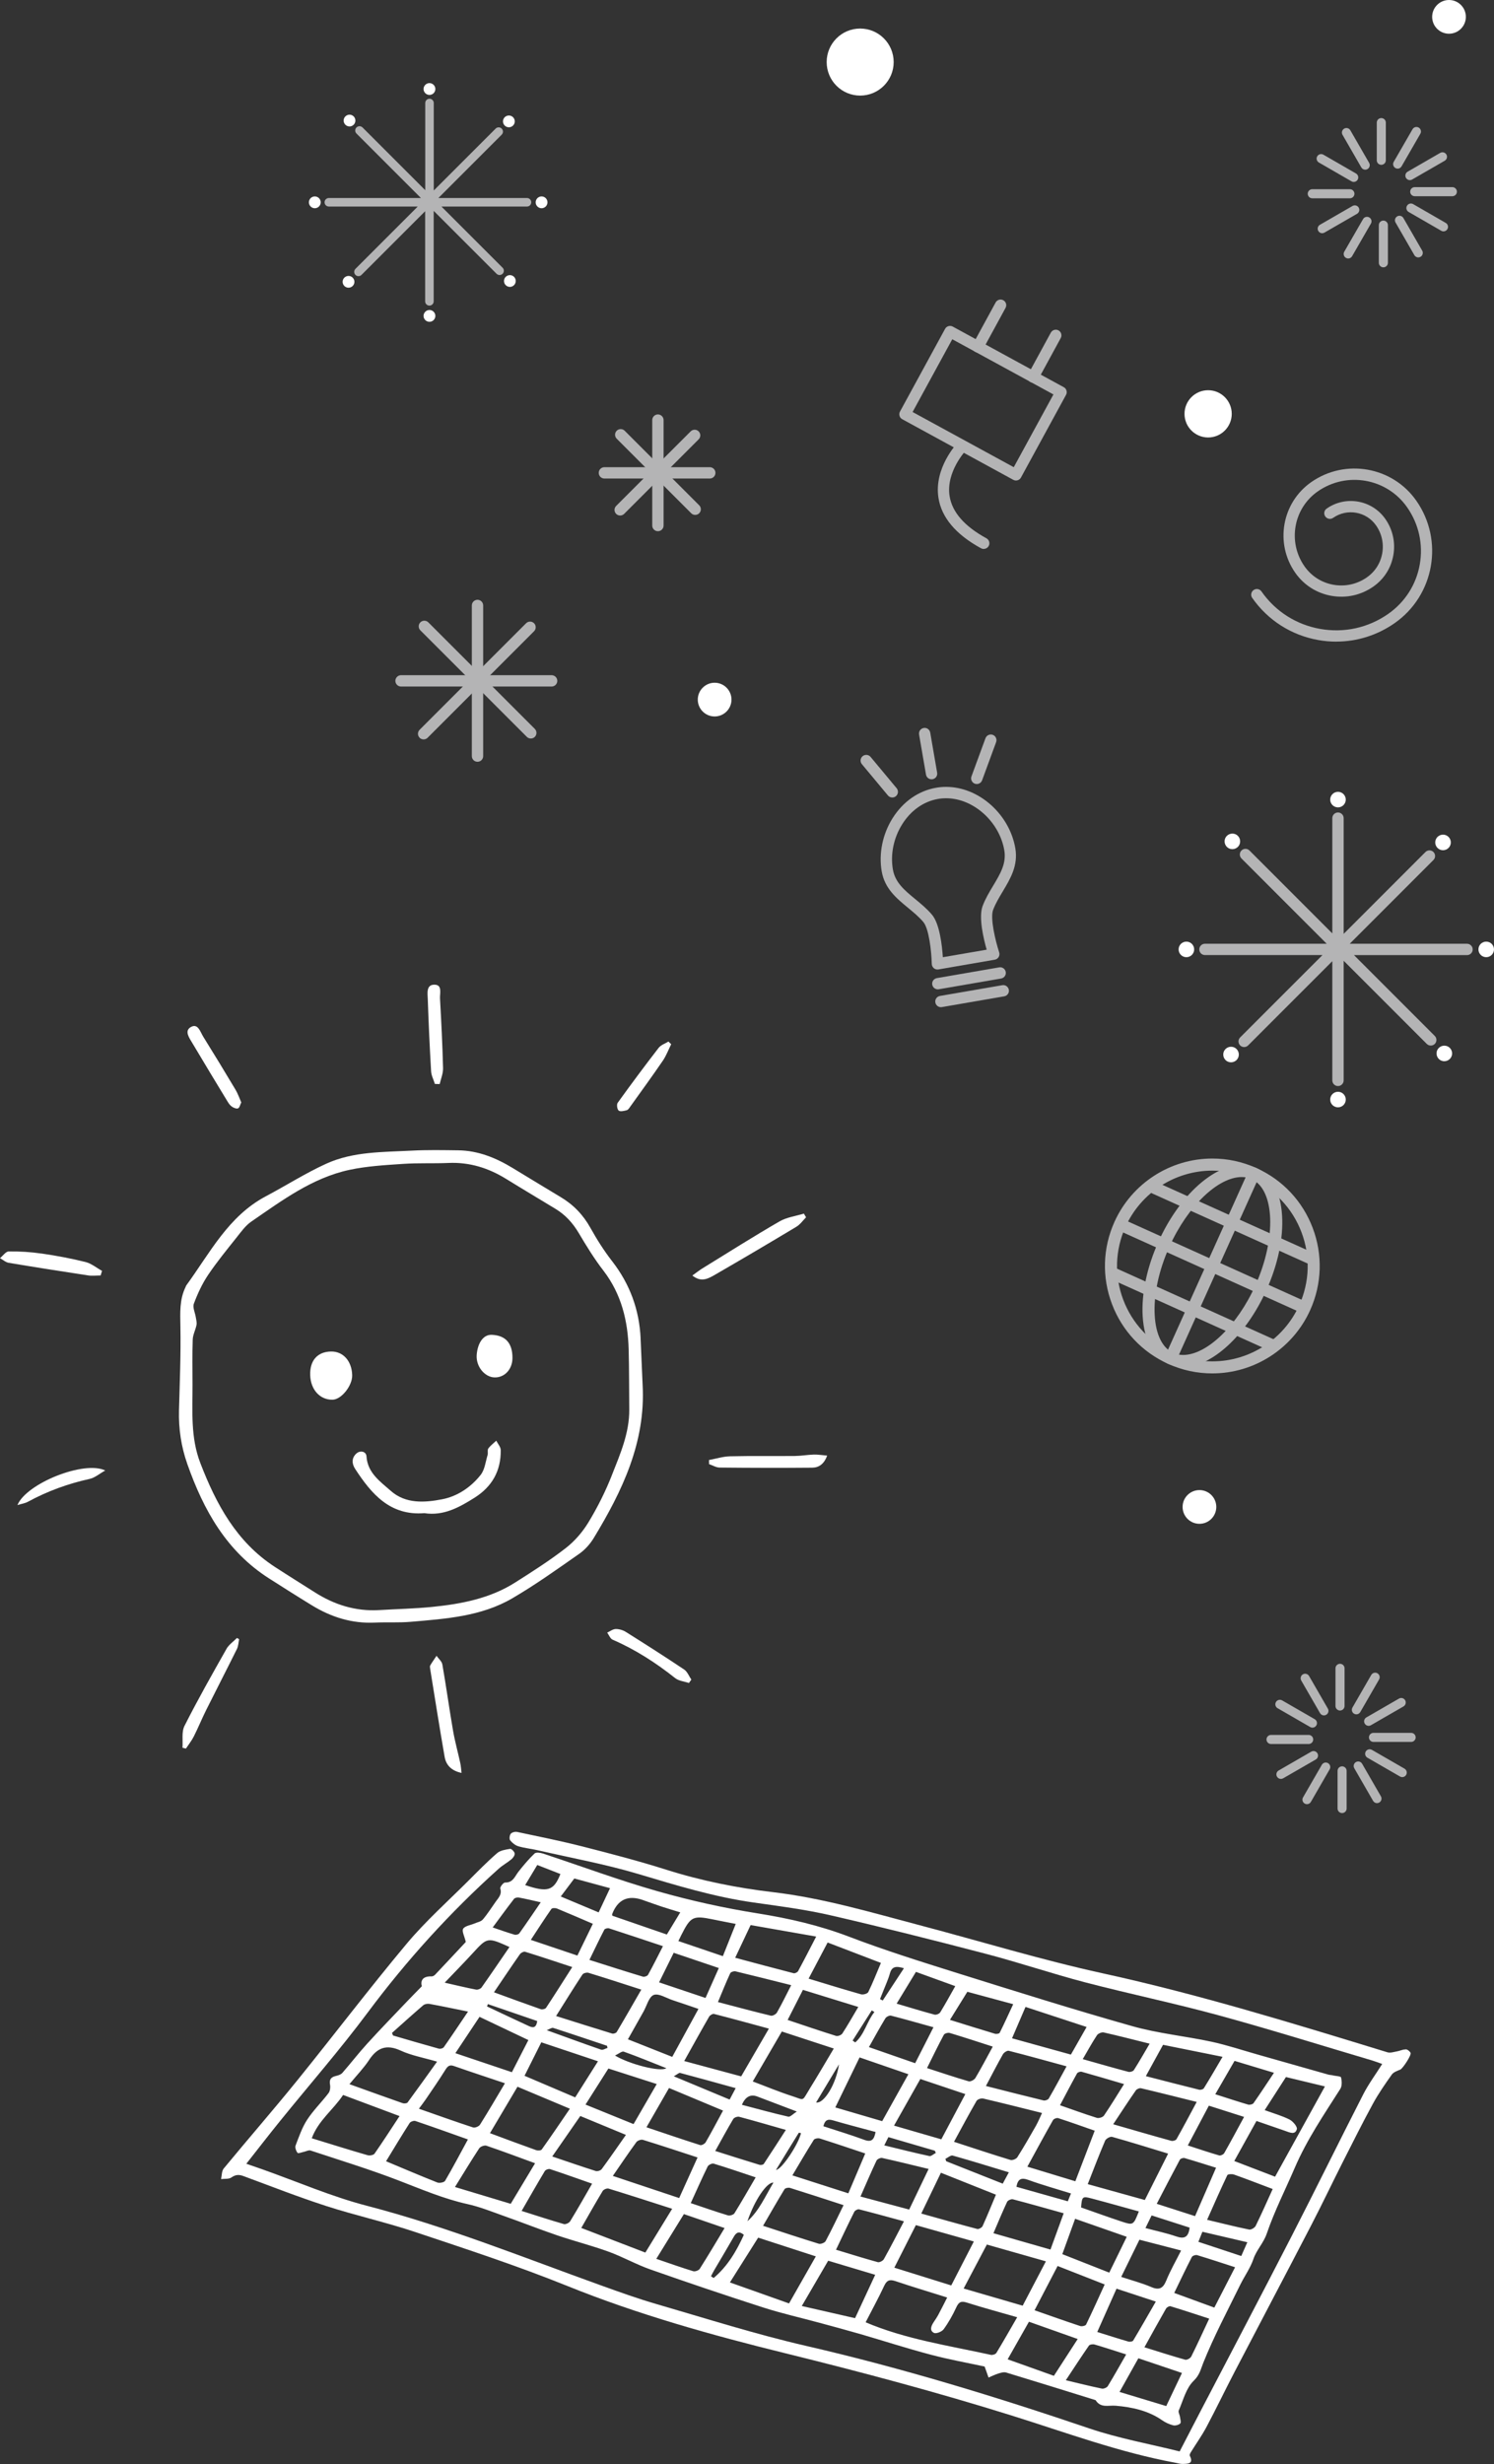 <?xml version="1.0" encoding="UTF-8"?><svg xmlns="http://www.w3.org/2000/svg" width="382.18" height="630" viewBox="0 0 382.18 630"><rect x="0" y="0" width="382.18" height="630" fill="#333333" stroke="none"/><defs><style>.cls-1,.cls-2{fill:#fff;}.cls-3,.cls-4{fill:#b4b4b5;}.cls-4,.cls-5{mix-blend-mode:multiply;}.cls-2{fill-rule:evenodd;}.cls-6{isolation:isolate;}</style></defs><g class="cls-6"><g id="_レイヤー_2"><g id="design"><g><path class="cls-2" d="M163.88,342.22c-.34-7.35-2.75-13.91-7.29-19.76-2.07-2.66-3.9-5.55-5.54-8.5-1.85-3.32-4.32-5.91-7.54-7.84-4.12-2.47-8.23-4.98-12.34-7.47-4.29-2.61-8.84-4.47-13.94-4.54-3.96-.05-7.93-.13-11.89,.08-7.4,.39-14.98,.2-21.88,3.34-5.31,2.42-10.28,5.59-15.45,8.33-9.62,5.09-14.33,14.54-20.37,22.81-.08,.11-.11,.26-.17,.39-1.58,3.23-1.38,6.63-1.32,10.13,.13,7.14-.17,14.28-.36,21.42-.12,4.72,.56,9.27,2.14,13.74,4.15,11.78,10.03,22.29,20.92,29.23,3.64,2.32,7.28,4.63,10.96,6.88,4.94,3.02,10.25,4.68,16.11,4.4,3.04-.14,6.1,.06,9.12-.2,8.95-.77,18.04-1.36,26.01-6.01,5.91-3.45,11.5-7.45,17.11-11.37,1.47-1.02,2.78-2.49,3.72-4.03,7.3-12.03,13.31-24.5,12.51-39.15-.17-3.96-.34-7.91-.52-11.87Zm-7.4,35.07c-1.63,4.12-3.65,8.14-5.95,11.93-1.5,2.48-3.54,4.84-5.83,6.61-4.13,3.2-8.56,6.02-12.98,8.82-6.44,4.07-13.75,5.45-21.17,6.2-4.5,.45-9.03,.54-13.55,.81-6.02,.36-11.45-1.35-16.48-4.55-3.4-2.16-6.83-4.29-10.21-6.49-9.8-6.37-14.99-15.99-19.06-26.54-2.55-6.59-1.98-13.35-2-20.11,0-3.82-.08-7.64,.05-11.46,.04-1.26,.72-2.49,.97-3.76,.12-.61-.08-1.3-.18-1.94-.18-1.18-.86-2.52-.5-3.49,.95-2.54,2.12-5.08,3.63-7.33,2.24-3.34,4.81-6.46,7.32-9.62,1.14-1.43,2.26-3.02,3.73-4.03,7.86-5.39,15.58-11.19,25.14-13.24,4.46-.95,9.1-1.21,13.67-1.52,3.88-.27,7.78-.07,11.67-.24,5.36-.23,10.18,1.28,14.69,4.06,4.21,2.6,8.47,5.13,12.7,7.7,2.53,1.54,4.42,3.64,5.94,6.21,1.94,3.28,3.95,6.54,6.27,9.55,4.62,6.01,6.28,12.88,6.47,20.24,.13,5.09,.1,10.19,.15,15.28,.05,6.04-2.35,11.46-4.49,16.89Z"/><path class="cls-2" d="M199.4,312.29c-6.65,3.85-13.15,7.96-19.69,11.99-.82,.5-1.57,1.11-2.6,1.84,2.3,1.87,4.14,.75,5.83-.22,6.96-4.02,13.88-8.1,20.77-12.24,.97-.58,1.67-1.6,2.49-2.42-.19-.32-.37-.63-.56-.95-2.09,.64-4.39,.93-6.24,2Z"/><path class="cls-2" d="M115.89,442.48c-.97-5.63-1.75-11.3-2.73-16.92-.14-.8-.98-1.48-1.49-2.21-.54,.81-1.11,1.61-1.61,2.45-.13,.21-.07,.56-.03,.83,1.22,7.52,2.4,15.05,3.71,22.55,.38,2.18,1.81,3.59,4.33,4.11-.12-.96-.16-1.79-.34-2.58-.6-2.75-1.36-5.46-1.84-8.23Z"/><path class="cls-2" d="M208.18,371.9c-1.62,.05-3.23,.34-4.85,.36-5.52,.05-11.03-.05-16.55,.08-1.81,.04-3.61,.62-5.41,.95,0,.35,.01,.7,.02,1.05,.9,.31,1.79,.87,2.69,.88,7.91,.08,15.81,.1,23.72,.03,1.7-.02,3.04-.97,3.79-3.09-1.27-.1-2.34-.29-3.41-.26Z"/><path class="cls-2" d="M57.93,421.59c-3.68,6.51-7.37,13.02-10.74,19.69-.78,1.55-.37,3.7-.51,5.57,.29,.07,.58,.14,.88,.22,.68-1.03,1.46-2,2.01-3.09,1.11-2.2,2.04-4.49,3.14-6.7,2.61-5.24,5.3-10.43,7.9-15.68,.37-.74,.38-1.65,.56-2.49-.18-.11-.37-.21-.55-.32-.91,.92-2.07,1.7-2.69,2.79Z"/><path class="cls-2" d="M10.66,320.51c-2.78-.41-5.61-.58-8.42-.55-.75,0-1.5,1.12-2.24,1.72,.74,.41,1.44,1.06,2.23,1.19,6.75,1.13,13.51,2.19,20.27,3.22,1.06,.16,2.16,.02,3.24,.02,.12-.39,.24-.78,.36-1.18-1.4-.77-2.71-1.88-4.21-2.26-3.7-.92-7.46-1.62-11.23-2.17Z"/><path class="cls-2" d="M111.1,251.76c-2.12,.01-1.72,2.25-1.67,3.7,.21,6.15,.49,12.29,.85,18.43,.06,1.1,.64,2.17,.97,3.25,.41,.01,.82,.02,1.23,.03,.3-1.35,.89-2.71,.86-4.06-.15-5.93-.45-11.87-.78-17.79-.08-1.33,.68-3.57-1.46-3.56Z"/><path class="cls-2" d="M175,426.85c-4.91-3.29-9.89-6.46-14.89-9.6-.74-.47-1.73-.76-2.6-.75-.73,.01-1.45,.59-2.18,.92,.45,.62,.77,1.54,1.37,1.8,5.81,2.52,11.06,5.9,16,9.82,.93,.74,2.35,.86,3.54,1.26,.2-.29,.4-.58,.61-.87-.6-.88-1.02-2.03-1.84-2.58Z"/><path class="cls-2" d="M51.98,265.04c-.75-1.21-1.34-3.52-3.19-2.43-1.7,1-.34,2.8,.42,4.09,2.99,5.04,6.03,10.04,9.07,15.05,.29,.47,.66,.96,1.12,1.25,.43,.27,1.13,.54,1.51,.37,.38-.17,.51-.9,.81-1.51-.49-1.1-.87-2.25-1.48-3.26-2.71-4.54-5.46-9.07-8.26-13.56Z"/><path class="cls-2" d="M168.51,267.88c-3.58,4.63-7.08,9.33-10.5,14.08-.31,.43-.14,1.69,.26,1.99,.42,.33,1.39,.08,2.07-.1,.35-.09,.63-.55,.87-.89,2.8-3.91,5.63-7.79,8.34-11.75,.89-1.3,1.44-2.82,2.15-4.23-.24-.23-.48-.45-.71-.68-.83,.52-1.9,.85-2.46,1.57Z"/><path class="cls-2" d="M4.46,384.81c1.04-.32,1.94-.44,2.69-.85,4.99-2.71,10.24-4.62,15.79-5.84,1.33-.29,2.49-1.32,3.98-2.15-5.4-2.62-20.16,3.28-22.46,8.84Z"/><path class="cls-2" d="M124.91,370.36c-.28,.39-.02,1.13-.18,1.65-.52,1.73-.72,3.75-1.77,5.08-2.5,3.16-5.93,5.48-9.85,6.24-4.49,.87-9.34,1.21-13.13-2.14-2.7-2.39-5.96-4.59-6.23-8.84-.08-1.27-1.62-1.62-2.62-.69-1.27,1.18-1.08,2.67-.29,3.89,4.18,6.41,8.94,12.03,17.71,11.33,4.89,.75,8.88-1.45,12.83-3.94,4.52-2.85,6.78-6.89,6.71-12.18,0-.81-.74-1.61-1.14-2.41-.69,.66-1.49,1.24-2.04,2Z"/><path class="cls-2" d="M84.65,345.55c-3.45,.07-5.41,2.3-5.3,6.02,.11,3.75,2.51,6.37,5.74,6.3,2.25-.05,5.07-3.59,5-6.27-.1-3.64-2.33-6.12-5.44-6.05Z"/><path class="cls-2" d="M125.82,341.28c-2.51-.11-3.72,2.68-3.88,5.19-.19,2.97,2.08,5.62,4.53,5.7,2.61,.09,4.61-2.07,4.62-4.96,.01-3.82-1.77-5.77-5.28-5.93Z"/></g><g><path class="cls-2" d="M340.98,530.61c-.4-.08-.82-.08-1.21-.19-6.08-1.72-12.15-3.45-18.22-5.17-3.87-1.1-7.71-2.38-11.64-3.23-6.72-1.44-13.64-2.11-20.23-3.97-15.02-4.24-29.92-8.93-44.82-13.59-9.27-2.91-18.56-5.82-27.63-9.28-7.59-2.9-15.33-4.68-23.33-5.96-8.68-1.38-17.32-3.29-25.77-5.7-9.87-2.81-19.51-6.41-29.27-9.62-.66-.22-1.75-.36-2.12,0-1.48,1.41-2.8,2.99-4.07,4.59-.96,1.2-1.4,2.9-3.48,2.83-.41-.01-1.33,1.15-1.21,1.53,.46,1.5-.44,2.35-1.16,3.35-1.09,1.53-2.09,3.14-3.3,4.56-.48,.56-1.43,.72-2.17,1.04-.99,.43-2.39,.59-2.87,1.34-.38,.61,.34,1.92,.68,3.37-2.34,2.5-5.09,5.45-7.85,8.37-.22,.23-.6,.45-.9,.44-2.37-.09-2.88,1.18-2.5,2.52-1.51,1.55-2.7,2.74-3.85,3.95-3.4,3.57-6.84,7.11-10.16,10.76-2.2,2.41-4.19,5.01-6.34,7.46-.37,.42-1.07,.63-1.66,.77-1.25,.29-1.71,.92-1.47,2.24,.12,.67,.01,1.61-.38,2.13-1.77,2.32-3.89,4.39-5.48,6.82-1.3,2-2.1,4.35-2.96,6.6-.19,.51,.13,1.39,.51,1.87,.17,.21,1.07-.15,1.64-.27,.56-.12,1.2-.49,1.67-.34,7.51,2.48,15.09,4.8,22.47,7.64,5.84,2.24,11.56,4.71,17.71,6.07,3.17,.7,6.22,1.94,9.29,3.03,4.58,1.62,9.1,3.41,13.69,4.97,4.33,1.47,8.79,2.6,13.09,4.16,3.64,1.32,7.06,3.27,10.71,4.55,9.56,3.36,19.17,6.61,28.82,9.71,4.75,1.53,9.63,2.62,14.45,3.93,3.48,.94,6.96,1.88,10.43,2.88,5.99,1.74,11.94,3.67,17.97,5.26,4.68,1.24,9.46,2.1,13.82,3.04,.41,1.14,.7,1.97,1,2.81,.83-.35,1.64-.75,2.49-1.02,.65-.2,1.42-.44,2.02-.26,7.64,2.31,15.25,4.69,22.87,7.06,1.35,2.1,3.22,1.26,5.2,1.43,4.06,.35,8.25,1.23,11.81,3.7,.84,.59,1.83,1.05,2.82,1.3,.56,.14,1.42-.08,1.83-.47,.27-.26,0-1.11-.07-1.69-.08-.56-.49-1.21-.31-1.63,1.14-2.61,1.87-5.7,3.79-7.56,1.56-1.51,1.78-2.87,2.48-4.62,2.74-6.82,6.21-13.34,9.45-19.95,1.09-2.22,2.6-4.28,3.38-6.6,.81-2.37,2.58-4.06,3.41-6.49,1.97-5.76,4.76-11.24,7.18-16.86,3.09-7.18,7.47-13.6,11.64-20.15,.47-.74,.4-2,.19-2.92-.07-.31-1.35-.36-2.08-.51Zm-15.09-.64c-1.9,2.85-3.52,5.33-5.22,7.75-.22,.31-.98,.49-1.38,.38-2.72-.8-5.4-1.69-8.41-2.65,1.66-2.87,3.23-5.58,4.93-8.53,3.11,.94,6.33,1.91,10.08,3.04Zm-63.08,24c2.28-4.18,4.39-8.07,6.57-11.92,.18-.32,.96-.61,1.33-.49,3.15,1.02,6.27,2.14,9.33,3.21-1.66,4.33-3.24,8.46-4.96,12.93-4.08-1.24-8.13-2.47-12.27-3.73Zm11.16,6.84c-.31,.77-.54,1.34-.81,2.01-4.43-1.25-8.8-2.48-13.15-3.71,.37-2.04,1.25-2.41,3.09-1.74,3.55,1.29,7.2,2.3,10.87,3.45Zm-8.86-17.48c-1.58,2.77-3.16,5.54-4.87,8.23-.28,.44-1.26,.84-1.75,.69-4.7-1.43-9.36-2.98-14.45-4.64,1.95-3.57,3.8-7.05,5.77-10.46,.24-.41,1.19-.72,1.71-.6,4.92,1.14,9.81,2.39,15.04,3.69-.54,1.15-.93,2.15-1.46,3.08Zm-7.04,12.09c-.62,1.14-1.01,1.87-1.56,2.89-4.86-1.93-9.66-3.83-14.46-5.73-.07-.21-.13-.41-.2-.62,.63-.3,1.36-.97,1.87-.83,4.72,1.32,9.4,2.78,14.35,4.28Zm-17.28-8.45c-3.9-1.13-7.84-2.27-12.09-3.5,2.33-4.13,4.5-7.98,6.73-11.92,3.89,1.31,7.61,2.55,11.51,3.86-2.04,3.83-4.01,7.55-6.14,11.56Zm-1.4,3.48c-.56,.28-1.18,.9-1.66,.8-3.77-.81-7.52-1.76-11.53-2.73,.43-.85,.7-1.4,1.06-2.11,3.99,1.17,7.93,2.32,11.87,3.47,.09,.19,.17,.37,.26,.56Zm-13.72-8.12c-3.93-1.15-7.84-2.3-11.99-3.51,2.07-4.27,4.11-8.46,6.21-12.79,4.35,1.5,8.32,2.87,12.48,4.3-2.35,4.21-4.52,8.08-6.7,12Zm-1.69,2.78c-.38,2-1.07,2.67-2.9,1.99-3.43-1.27-6.94-2.31-10.45-3.47,.35-1.46,1.01-1.93,2.41-1.52,3.62,1.06,7.28,2,10.95,2.99Zm-15.21-7.57c1.98-3.29,3.91-6.51,5.85-9.74-.7,4.97-3.86,10.18-5.85,9.74Zm-1.74-3.32c-1.97,3.17-1.13,2.75-4.46,1.68-3.29-1.06-6.49-2.4-10.01-3.72,2.53-4.35,4.93-8.47,7.44-12.77,4.39,1.44,8.72,2.86,13.29,4.35-2.16,3.62-4.16,7.07-6.27,10.46Zm-3.2,5.65c-.94,.59-1.67,1.43-2.18,1.31-3.91-.89-7.77-1.96-11.86-3.03q1.33-3.12,3.97-2.11c3.16,1.21,6.33,2.41,10.08,3.83Zm-14.24-8.99c-4.66-1.25-9.39-2.53-14.56-3.92,2.22-3.97,4.26-7.68,6.37-11.34,.21-.37,.91-.79,1.26-.7,4.63,1.18,9.23,2.45,14.03,3.75-2.4,4.12-4.7,8.08-7.09,12.21Zm-1.39,3c-.57,1.08-1.01,1.9-1.55,2.93-4.63-1.93-9.14-3.81-14.28-5.95,.89-.5,1.32-.94,1.61-.86,4.66,1.23,9.3,2.53,14.22,3.89Zm-16.22-7.98c-3.72-1.47-7.43-2.94-11.35-4.5,1.37-2.43,2.68-4.76,3.99-7.09,.84-1.49,1.38-3.78,2.61-4.25,1.27-.48,3.21,.8,4.85,1.34,2.16,.71,4.3,1.45,6.59,2.23-2.24,4.1-4.39,8.04-6.7,12.26Zm-1.52,2.89c-1.52,1.04-9.54-1.05-13.13-3.24,.95-.44,1.75-1.16,2.24-.99,3.55,1.26,7.04,2.71,10.89,4.23Zm-12.7-9.25c-.17,.28-.85,.5-1.18,.39-4.68-1.43-9.35-2.91-14.33-4.48,2.43-3.85,4.54-7.27,6.75-10.62,.23-.34,1.09-.56,1.53-.43,4.37,1.33,8.71,2.75,13.52,4.3-2.14,3.72-4.18,7.3-6.29,10.84Zm-2.48,3.53c.04,.18,.09,.36,.13,.54-.55,.16-1.2,.6-1.64,.44-4.5-1.55-8.97-3.2-13.91-4.98,.75-.28,1.28-.69,1.65-.58,4.61,1.48,9.19,3.04,13.78,4.57Zm-2.31,3.95c-2.09,3.31-3.97,6.28-5.83,9.23-4.31-1.83-8.56-3.64-12.96-5.52,1.38-2.75,2.74-5.46,4.29-8.56,4.83,1.62,9.54,3.19,14.5,4.85Zm2.67,1.85c4.16,1.34,8.14,2.61,12.36,3.97-2,3.45-3.89,6.72-5.93,10.24-4.11-1.67-8.04-3.26-12.29-4.99,2.12-3.34,4-6.3,5.86-9.23Zm15.5,4.98c4.6,1.93,9.11,3.81,13.82,5.78-1.57,2.89-2.95,5.53-4.45,8.11-.23,.39-1.03,.82-1.4,.71-4.55-1.45-9.06-2.99-13.74-4.56,1.95-3.39,3.8-6.62,5.77-10.03Zm16.46,7.9c.22-.36,1.06-.65,1.49-.54,3.81,1.01,7.59,2.12,11.94,3.36-1.93,2.98-3.76,5.86-5.65,8.69-.15,.23-.78,.33-1.11,.23-3.69-1.12-7.36-2.29-11.3-3.54,1.63-2.93,3.07-5.6,4.62-8.2Zm16.73,3.56c.04-.06,.37,.05,.57,.09-.6,2.74-4.94,9.34-6.39,9.39,2.01-3.29,3.9-6.39,5.82-9.48Zm3.85,1.79c.2-.32,1.09-.48,1.54-.34,3.83,1.21,7.64,2.5,11.62,3.83-1.44,3.38-2.83,6.67-4.33,10.19-4.76-1.53-9.41-3.02-14.31-4.59,1.91-3.2,3.64-6.18,5.48-9.09Zm16.04,5.32c.18-.39,1.02-.78,1.45-.68,3.85,.85,7.68,1.8,11.88,2.81-1.68,3.51-3.28,6.85-4.97,10.38-4.06-1.09-8.04-2.15-12.46-3.33,1.44-3.26,2.71-6.25,4.1-9.18Zm16.48,3.1c4.72,1.88,9.34,3.73,14.07,5.61-1.13,2.7-2.22,5.39-3.42,8.04-.18,.39-1,.83-1.38,.72-4.69-1.23-9.35-2.56-14.3-3.94,1.75-3.64,3.34-6.93,5.03-10.44Zm16.93,7.44c.18-.38,1.05-.76,1.48-.65,4.28,1.11,8.53,2.33,12.99,3.57-1.18,3.23-2.26,6.2-3.38,9.28-4.96-1.42-9.61-2.75-14.59-4.18,1.18-2.75,2.28-5.42,3.5-8.02Zm17.4,4.33c4.55,1.59,8.79,3.07,13.2,4.61-1.48,3.03-2.92,6-4.47,9.16-4.01-1.58-7.92-3.12-12.01-4.73,1.12-3.09,2.18-6.01,3.28-9.05Zm11.8,.68c-3.47-1.15-6.9-2.4-10.28-3.58,.22-2.78,.34-2.92,2.67-2.3,3.99,1.05,7.96,2.18,12.11,3.32-1.4,3.54-1.41,3.58-4.5,2.56Zm-8.58-9.53c1.51-3.83,2.91-7.51,4.45-11.12,.22-.51,1.3-1.11,1.78-.98,4.73,1.32,9.41,2.79,14.34,4.29-1.99,3.96-3.96,7.88-5.96,11.86-4.79-1.33-9.51-2.64-14.61-4.06Zm6.52-15.32c2.08-3.14,3.89-5.93,5.79-8.66,.24-.34,.95-.64,1.35-.54,4.64,1.09,9.26,2.26,14.22,3.49-1.81,3.37-3.44,6.47-5.17,9.52-.17,.31-.94,.54-1.33,.43-4.8-1.32-9.59-2.72-14.87-4.24Zm-2.37-2.21c-.29,.42-1.29,.73-1.8,.58-3.11-.97-6.17-2.09-9.44-3.23,1.48-2.79,2.88-5.48,4.35-8.13,.16-.29,.84-.53,1.19-.43,3.59,1,7.16,2.07,10.84,3.15-1.77,2.82-3.39,5.49-5.14,8.06Zm-14.1-4.38c-.19,.33-.96,.6-1.37,.5-4.84-1.17-9.66-2.41-14.72-3.69,1.52-2.86,2.87-5.51,4.34-8.1,.26-.46,1.1-1.01,1.51-.9,4.82,1.22,9.62,2.56,14.78,3.97-1.61,2.94-3.03,5.61-4.55,8.22Zm-18.8-5.22c-.28,.47-1.24,.96-1.71,.83-3.52-1.02-7-2.2-10.65-3.38,1.49-2.99,2.84-5.79,4.31-8.52,.18-.34,1.07-.59,1.5-.46,3.58,1.07,7.13,2.24,11.01,3.49-1.55,2.84-2.94,5.49-4.46,8.05Zm-15.4-3.8c-3.96-1.38-7.79-2.7-11.82-4.11,1.46-2.59,2.78-5.01,4.2-7.35,.24-.4,1.03-.8,1.44-.7,3.54,.9,7.04,1.91,10.87,2.97-1.63,3.2-3.12,6.13-4.68,9.19Zm-15.32-5.31c-.22-.16-.45-.32-.67-.48,1.63-2.57,3.27-5.15,4.9-7.72,.22,.14,.44,.28,.67,.43-1.93,2.41-2.5,5.66-4.9,7.77Zm-3.29-2.29c-.26,.41-1.17,.76-1.62,.62-4.08-1.27-8.13-2.66-12.38-4.08,1.32-2.59,2.59-5.09,3.91-7.69,4.73,1.46,9.34,2.88,14.16,4.37-1.42,2.4-2.68,4.63-4.07,6.77Zm-16.74-5.35c-.25,.44-1.12,.91-1.57,.8-4.45-1.07-8.86-2.26-13.52-3.48,1.09-2.6,2.05-5.01,3.14-7.37,.14-.31,.93-.58,1.33-.49,4.65,1.11,9.28,2.29,14.27,3.54-1.32,2.58-2.41,4.83-3.65,7Zm-18.27-3.73c-4.06-1.36-7.9-2.65-11.88-3.99,1.32-2.66,2.53-5.11,3.74-7.56,3.82,1.29,7.54,2.55,11.54,3.9-1.15,2.59-2.24,5.04-3.4,7.65Zm-14.7-5.92c-.18,.32-.96,.59-1.34,.47-4.45-1.34-8.87-2.76-13.66-4.28,1.33-2.72,2.53-5.26,3.82-7.74,.13-.26,.86-.44,1.2-.33,4.48,1.44,8.94,2.95,13.79,4.56-1.38,2.68-2.54,5.03-3.81,7.31Zm-18.08-4.92c-3.94-1.33-7.79-2.63-11.91-4.01,1.78-2.7,3.47-5.35,5.27-7.92,.18-.25,1.02-.26,1.43-.09,3,1.23,5.98,2.53,9.17,3.9-1.35,2.78-2.62,5.38-3.96,8.13Zm-1.31,2.94c-2.35,3.68-4.49,7.08-6.7,10.42-.2,.3-.97,.49-1.34,.36-3.98-1.39-7.93-2.85-11.99-4.33,2.2-3.24,4.39-6.52,6.65-9.75,.25-.36,.97-.72,1.33-.61,3.95,1.22,7.87,2.54,12.05,3.91Zm-8.97,13.79c-.25,1.97-1.23,1.71-2.17,1.28-3.57-1.64-7.11-3.33-10.66-5,.07-.2,.15-.4,.22-.6,4.19,1.44,8.37,2.87,12.61,4.33Zm-2.25,4.87c-1.4,2.73-2.78,5.41-4.22,8.22-4.88-1.64-9.57-3.22-14.46-4.86,2.08-3.13,4.07-6.11,6.18-9.29,4.13,1.96,8.23,3.91,12.5,5.94Zm-5.99,11.03c-2.23,3.74-4.25,7.21-6.39,10.61-.28,.45-1.29,.86-1.77,.71-4.54-1.49-9.03-3.1-13.86-4.79,.69-.94,1.27-1.68,1.79-2.45,1.67-2.46,3.37-4.91,4.94-7.43,.59-.95,1.05-1.46,2.26-1.03,4.24,1.49,8.52,2.88,13.02,4.4Zm3.21,.91c4.47,1.88,8.79,3.69,13.39,5.62-2.56,3.75-4.84,7.12-7.21,10.44-.19,.26-1,.3-1.42,.15-3.85-1.37-7.69-2.81-11.81-4.34,2.4-4.04,4.65-7.84,7.04-11.87Zm16.06,7.48c3.84,1.59,7.66,3.17,11.67,4.83-2.09,2.98-4.1,5.9-6.19,8.74-.26,.36-1.09,.63-1.52,.5-3.63-1.15-7.23-2.4-11.14-3.72,2.49-3.59,4.81-6.93,7.18-10.35Zm14.31,6.71c.3-.42,1.22-.76,1.69-.62,4.62,1.42,9.21,2.95,13.99,4.51-1.63,3.61-3.16,6.98-4.7,10.38-5.84-1.95-11.34-3.78-16.97-5.66,2.04-2.96,3.96-5.82,6-8.61Zm18.27,6.2c.2-.41,1.12-.86,1.54-.73,3.5,1.06,6.97,2.25,10.74,3.51-1.85,3.15-3.58,6.2-5.43,9.18-.24,.39-1.19,.68-1.66,.54-3.11-.94-6.18-2.02-9.52-3.14,1.53-3.34,2.87-6.38,4.33-9.36Zm16.82,4.12c-2.11,3.52-3.66,7.21-6.65,9.88,1.82-5.4,4.99-10.03,6.65-9.88Zm2.84,1.69c.18-.3,.99-.46,1.39-.34,4.48,1.4,8.95,2.86,13.71,4.41-1.6,3.26-3.02,6.27-4.59,9.2-.23,.43-1.26,.82-1.75,.67-4.7-1.44-9.36-2.99-14.25-4.59,1.85-3.19,3.63-6.3,5.49-9.36Zm17.82,5.81c.18-.36,.89-.76,1.24-.67,3.69,.93,7.36,1.95,11.49,3.07-1.8,3.43-3.41,6.58-5.13,9.66-.24,.44-1.13,.9-1.56,.78-3.54-.97-7.05-2.08-10.69-3.18,1.58-3.31,3.08-6.51,4.66-9.66Zm15.78,3.37c5.03,1.42,9.94,2.8,14.83,4.18-1.93,3.75-3.79,7.37-5.78,11.24-4.74-1.48-9.61-2.99-14.56-4.54,1.85-3.66,3.63-7.17,5.51-10.88Zm18.16,4.97c5.07,1.44,9.9,2.81,15.1,4.29-2.12,4.05-4.01,7.66-5.94,11.34-4.96-1.44-9.79-2.84-15.1-4.39,2.02-3.83,3.94-7.46,5.94-11.24Zm18.1,5.48c3.93,1.54,7.83,3.07,12.04,4.72-1.61,3.53-3.13,6.91-4.75,10.25-.15,.32-1.09,.53-1.53,.38-3.81-1.26-7.58-2.61-11.66-4.03,2.03-3.91,3.91-7.51,5.9-11.32Zm15.07,5.8c3.37,1.11,6.52,2.14,10.05,3.3-1.98,3.44-3.85,6.73-5.79,9.97-.15,.25-.87,.36-1.24,.25-2.59-.75-5.16-1.58-7.95-2.45,1.66-3.72,3.25-7.29,4.93-11.07Zm8.81-.45c-2.34-.99-4.83-1.65-7.61-2.56,1.59-3.25,3.08-6.28,4.66-9.51,3.45,.89,6.83,1.77,10.66,2.76-1.35,2.69-2.76,5.13-3.81,7.71-.84,2.06-1.87,2.47-3.9,1.61Zm6.48-12.9c-2.46-.86-5.04-1.39-7.89-2.15,.54-1.1,1-2.05,1.58-3.23,3.26,1.05,6.45,2.07,9.72,3.12-.29,2.37-1.27,3-3.4,2.25Zm-5-8.35c2.02-3.89,3.94-7.61,5.92-11.29,.15-.28,.85-.5,1.2-.4,2.65,.76,5.27,1.61,8.05,2.47-1.85,4.25-3.55,8.18-5.37,12.37-3.15-1.01-6.26-2.01-9.8-3.15Zm7.94-14.91c1.83-3.46,3.57-6.74,5.39-10.18,3.01,.96,5.94,1.89,9.01,2.87-1.74,3.21-3.37,6.26-5.08,9.26-.2,.35-.94,.7-1.3,.59-2.64-.77-5.25-1.65-8.02-2.55Zm8.9-22.68c-1.76,2.99-3.23,5.54-4.79,8.05-.17,.28-.85,.46-1.21,.37-4.49-1.11-8.96-2.27-13.63-3.47,1.46-2.65,2.84-5.17,4.4-8.01,4.83,.97,9.8,1.97,15.23,3.07Zm-30.4-6.22c3.84,.86,7.64,1.85,11.74,2.87-1.34,2.28-2.63,4.55-4.03,6.75-.21,.33-.99,.56-1.4,.45-3.8-1-7.57-2.09-11.68-3.25,1.3-2.22,2.38-4.21,3.63-6.1,.3-.45,1.22-.84,1.74-.72Zm-4.38-1.4c-1.38,2.42-2.64,4.64-4.02,7.06-4.98-1.38-10-2.77-15.06-4.17,1.17-2.71,2.26-5.23,3.45-8.02,5.15,1.69,10.32,3.39,15.63,5.13Zm-30.51-9c4.02,1.09,7.62,2.06,11.73,3.17-1.18,2.53-2.27,4.95-3.46,7.32-.12,.24-.87,.35-1.25,.23-3.71-1.11-7.41-2.28-11.47-3.54,1.6-2.57,3.04-4.91,4.45-7.18Zm-3.09-1.44c-1.36,2.4-2.55,4.59-3.85,6.7-.23,.37-1.05,.7-1.47,.58-3.21-.86-6.39-1.84-9.68-2.81,1.64-2.69,3.23-5.31,4.94-8.12,3.31,1.2,6.65,2.41,10.07,3.65Zm-13.14-4.57c-1.92,2.92-3.66,5.58-5.41,8.24-.23-.12-.47-.24-.7-.36,.28-.7,.56-1.39,.84-2.1,.58-1.49,1.27-2.94,1.69-4.47,.48-1.71,1.48-1.97,3.58-1.32Zm-5.88-1.37c-1.05,2.47-2.04,5.01-3.23,7.45-.2,.41-1.3,.73-1.84,.58-4.34-1.22-8.64-2.56-13.43-4.01,1.68-3.18,3.25-6.16,4.87-9.24,4.67,1.79,8.94,3.42,13.63,5.22Zm-16.56-6.74c-1.72,3.32-3.14,6.1-4.62,8.83-.17,.31-.82,.63-1.14,.55-4.88-1.25-9.75-2.57-14.96-3.96,1.32-2.79,2.57-5.44,3.95-8.36,5.56,.98,10.97,1.93,16.77,2.94Zm-26.4-4.38c1.89,.39,3.79,.75,5.82,1.15-1.06,2.66-2.1,5.26-3.29,8.24-3.88-1.31-7.56-2.56-11.38-3.86,.35-.73,.52-1.1,.71-1.46,2.44-4.84,3.01-5.12,8.15-4.07Zm-18.03-4.99c1.58,.54,3.14,1.13,4.72,1.65,1.58,.52,3.17,.99,4.94,1.54-1.22,2.02-2.33,3.84-3.43,5.66-4.7-1.62-9.33-3.22-13.95-4.81-.02-.19-.07-.33-.03-.44q2.15-5.53,7.76-3.6Zm-8.31-2.99c-1.01,2.15-1.92,4.07-2.91,6.18-3.28-1.37-6.4-2.68-9.69-4.06,1.26-1.67,2.29-3.04,3.47-4.61,2.87,.78,5.93,1.61,9.13,2.48Zm-18.61-5.94c1.98,.77,3.95,1.54,5.92,2.31-1.7,4.29-3.25,4.78-9.01,2.83,1.05-1.74,2.04-3.39,3.09-5.14Zm-5.99,8.7c.22-.29,.86-.45,1.25-.38,1.75,.32,3.49,.74,5.63,1.22-1.96,2.86-3.69,5.43-5.49,7.95-.19,.27-.86,.43-1.21,.33-1.78-.52-3.53-1.15-5.59-1.85,1.88-2.54,3.61-4.93,5.42-7.26Zm-10.59,13.93c3.83-4.18,3.8-4.2,9.47-1.66-2.42,3.53-4.75,6.97-7.14,10.35-.25,.35-.97,.63-1.39,.55-2.56-.5-5.1-1.11-8.04-1.78,2.56-2.68,4.87-5.03,7.1-7.46Zm-12.56,13.22c.36-.31,1.08-.42,1.58-.33,3.11,.57,6.21,1.22,9.85,1.96-2.25,3.33-4.19,6.25-6.2,9.11-.2,.29-.89,.48-1.25,.38-3.92-1.08-7.82-2.23-11.73-3.37-.09-.22-.18-.44-.27-.66,2.66-2.38,5.31-4.77,8.02-7.1Zm-13.89,14.01c2.1-3.17,4.46-4.07,8.1-2.4,2.74,1.26,5.81,1.8,9.3,2.82-2.61,3.64-5.05,7.06-7.54,10.44-.18,.25-.9,.31-1.27,.18-4.38-1.53-8.73-3.11-13.61-4.86,1.88-2.27,3.65-4.1,5.03-6.18Zm-.36,24.35c-4.66-1.35-9.28-2.8-14.3-4.34,1.72-4.61,5.55-7.31,8.02-11.07,4.83,1.81,9.43,3.53,14.44,5.4-2.18,3.31-4.23,6.5-6.4,9.61-.26,.37-1.23,.55-1.75,.4Zm17.8,6.96c-4.38-1.73-8.71-3.59-13.09-5.42,2.04-3.34,3.99-6.59,6.04-9.79,.23-.35,1.07-.64,1.48-.5,4.52,1.53,9,3.14,13.42,4.71-1.96,3.6-3.82,7.13-5.83,10.57-.24,.42-1.46,.66-2.01,.44Zm4.53,1.18c2.11-3.4,4.1-6.69,6.21-9.91,.3-.45,1.33-.83,1.83-.67,4.05,1.37,8.05,2.88,12.46,4.49-2.18,3.64-4.23,7.05-6.23,10.37-4.83-1.45-9.32-2.8-14.28-4.3Zm27.86,9.46c-3.58-1.03-7.12-2.2-10.8-3.36,2.11-3.66,3.99-6.96,5.94-10.21,.2-.32,.97-.6,1.33-.48,3.55,1.17,7.07,2.43,10.76,3.72-1.9,3.29-3.7,6.49-5.62,9.62-.26,.43-1.17,.84-1.62,.71Zm20.85,7.29c-5.4-2.08-10.81-4.15-16.39-6.3,1.79-3.12,3.58-6.31,5.47-9.44,.23-.39,1.09-.75,1.51-.62,5.36,1.64,10.69,3.37,16.27,5.16-2.45,4-4.65,7.6-6.86,11.2Zm12.27,4.77c-3.04-.93-6.05-2-9.47-3.17,2.45-3.96,4.72-7.65,7.06-11.44,3.5,1.2,6.82,2.34,10.41,3.57-2.16,3.58-4.21,7.04-6.36,10.43-.26,.4-1.18,.74-1.64,.6Zm5.2,1.73c-.23-.15-.45-.3-.68-.45,.27-.5,.52-1.02,.8-1.51,1.68-2.87,3.4-5.72,5.05-8.61,.67-1.17,1.4-1.44,2.56-.47-1.9,4.19-4.2,8.08-7.73,11.04Zm4.16,1.13c2.41-3.82,4.72-7.48,7.23-11.45,4.71,1.53,9.73,3.16,14.75,4.79-2.31,4.05-4.49,7.89-6.85,12.03-5.05-1.79-10.13-3.59-15.13-5.37Zm32.02,9.14c-4.13-.95-8.71-1.99-13.63-3.11,2.28-3.9,4.47-7.66,6.75-11.58,4.11,1.23,8.05,2.41,12.03,3.6-1.78,3.84-3.46,7.44-5.16,11.1Zm36.11,8.92c-.2,.32-.96,.55-1.37,.46-10.83-2.38-21.85-3.99-32.04-8.33,1.63-3.18,3.29-6.2,4.75-9.32,.68-1.46,1.41-1.69,2.89-1.2,4.27,1.44,8.58,2.73,13.22,4.19-.78,1.53-1.5,2.98-2.27,4.41-.36,.67-.8,1.3-1.22,1.94-.63,.95-1.05,2.13,.11,2.69,.57,.28,2.02-.3,2.48-.93,1.26-1.73,2.32-3.63,3.22-5.57,.61-1.33,1.18-1.73,2.66-1.26,4.16,1.32,8.37,2.45,12.93,3.76-1.86,3.22-3.56,6.22-5.35,9.17Zm2.92,1.6c1.85-3.27,3.6-6.35,5.45-9.61,4.06,1.44,8.14,2.89,12.47,4.42-2.05,3.17-4.03,6.22-6.09,9.41-3.84-1.37-7.74-2.76-11.82-4.22Zm25.61,6.86c-.24,.39-1.05,.72-1.5,.63-2.97-.61-5.91-1.35-9.23-2.14,2.07-3.13,3.95-6.02,5.91-8.85,.21-.3,1.01-.42,1.44-.29,2.58,.75,5.14,1.6,8.09,2.54-1.65,2.88-3.13,5.53-4.71,8.12Zm14.95,5.09c-4.04-1.22-7.91-2.39-11.94-3.61,1.59-2.85,3.16-5.66,4.82-8.61,3.69,1.24,7.33,2.47,11.15,3.76-1.35,2.85-2.73,5.75-4.02,8.46Zm6.4-12.65c-.22,.43-1.11,.92-1.54,.8-3.44-.96-6.85-2.07-10.43-3.18,1.95-3.51,3.71-6.73,5.53-9.9,.19-.32,.83-.68,1.13-.59,3.28,.99,6.53,2.08,9.91,3.17-1.68,3.58-3.08,6.67-4.6,9.7Zm5.92-12.52c-3.41-1.25-6.77-2.47-10.27-3.75,1.46-3.02,2.94-6.13,4.51-9.19,.16-.32,.96-.59,1.34-.48,3.23,.97,6.43,2.04,9.72,3.1-1.9,3.69-3.66,7.11-5.31,10.32Zm6.88-13.19c-3.65-1.21-7.19-2.38-10.97-3.63,.32-.8,.64-1.6,1.03-2.57,3.84,.89,7.59,1.77,11.49,2.68-.56,1.27-1.03,2.34-1.55,3.52Zm3.68-7.7c-.24,.49-1.19,1.04-1.68,.93-3.45-.7-6.87-1.57-10.74-2.49,1.75-3.93,3.4-7.7,5.17-11.41,.13-.28,1.22-.34,1.74-.15,3.19,1.13,6.35,2.36,9.87,3.69-1.5,3.29-2.86,6.39-4.36,9.43Zm4.97-12.58c-3.18-1.22-6.65-2.56-10.44-4.01,1.95-3.52,3.76-6.79,5.68-10.24,2.57,.89,4.98,1.72,7.38,2.55,1.11,.39,2.52,1.1,2.95-.46,.17-.62-1.01-2.02-1.88-2.46-1.96-.98-4.11-1.58-6.35-2.4,1.8-2.8,3.51-5.46,5.44-8.46,3.09,.74,6.42,1.55,9.97,2.4-4.33,7.84-8.53,15.44-12.75,23.08Z"/><path class="cls-2" d="M359.55,524c-.72-.02-1.44,.36-2.18,.49-.82,.14-1.73,.46-2.46,.23-24.1-7.38-48.16-14.8-72.83-20.19-15.78-3.45-31.27-8.2-46.91-12.32-12.35-3.26-24.61-6.91-37.36-8.42-9.26-1.09-18.35-2.9-27.27-5.72-7.14-2.26-14.4-4.15-21.66-6-5.49-1.4-11.06-2.51-16.61-3.69-.51-.11-1.32,.11-1.62,.48-.3,.38-.41,1.34-.14,1.67,.52,.66,1.3,1.28,2.09,1.52,1.59,.47,3.27,.63,4.89,1,8.58,1.97,17.29,3.55,25.71,6.06,9.79,2.92,19.52,5.91,29.68,7.33,6.53,.92,13.09,1.77,19.51,3.24,13.33,3.07,26.59,6.41,39.82,9.87,8.53,2.23,16.9,5.07,25.43,7.3,11.34,2.96,22.84,5.34,34.15,8.43,13.13,3.58,26.12,7.65,39.17,11.52,.9,.27,1.79,.62,2.62,.91-1.7,2.7-3.49,5.11-4.84,7.74-6.2,12.12-12.19,24.34-18.41,36.44-7.65,14.89-15.46,29.7-23.2,44.55-1.75,3.35-3.48,6.71-5.36,10.33-7.58-1.89-15.56-3.32-23.15-5.89-23.82-8.08-47.82-15.43-72.36-21.08-12.91-2.97-25.58-7-38.31-10.7-4.86-1.41-9.64-3.13-14.41-4.85-19.79-7.12-39.3-14.99-59.74-20.3-9.03-2.35-17.7-6.12-26.53-9.25-1.3-.46-2.6-.91-4.26-1.48,3.04-3.86,5.84-7.49,8.73-11.05,7.44-9.19,15.23-18.1,22.29-27.57,9.98-13.39,21.1-25.65,33.51-36.79,1.01-.91,2.25-1.57,3.29-2.44,.42-.35,.89-1.02,.83-1.48-.06-.46-.82-1.23-1.16-1.18-1.15,.18-2.51,.38-3.33,1.09-2.52,2.18-4.86,4.57-7.22,6.93-5.35,5.36-11.06,10.43-15.9,16.21-9.59,11.46-18.63,23.38-28.03,34.99-6.15,7.59-12.57,14.96-18.79,22.5-.54,.65-.47,1.8-.68,2.71,.9-.12,1.99,.05,2.64-.41,1.05-.74,1.91-.79,3.06-.37,7.03,2.6,14.02,5.34,21.15,7.65,7.52,2.43,15.28,4.15,22.78,6.65,13.04,4.36,26.14,8.64,38.88,13.78,18.17,7.34,36.99,12.59,55.9,17.25,19.43,4.79,38.75,9.94,57.82,15.9,13.91,4.35,27.59,9.44,41.98,12.09,.61,.11,1.23,.32,1.84,.29,1.27-.05,2.8,0,1.77-2.09-.1-.2,.07-.6,.22-.85,1.34-2.17,2.84-4.26,4.04-6.51,2.48-4.66,4.76-9.43,7.2-14.11,6.49-12.45,13.05-24.85,19.51-37.31,2.82-5.42,5.44-10.95,8.2-16.4,2.51-4.95,4.99-9.92,7.65-14.8,1.42-2.61,3.13-5.06,4.85-7.49,.45-.63,1.4-.95,2.18-1.27,.6-.25,2.93-3.73,2.61-4.3-.24-.42-.81-.87-1.25-.88Z"/></g><circle class="cls-1" cx="220.04" cy="15.87" r="8.57"/><circle class="cls-1" cx="306.83" cy="385.29" r="4.31"/><path class="cls-1" d="M370.67,0c-2.37,0-4.31,1.93-4.31,4.31s1.93,4.31,4.31,4.31,4.31-1.93,4.31-4.31-1.93-4.31-4.31-4.31Z"/><path class="cls-1" d="M182.81,174.56c-2.37,0-4.31,1.93-4.31,4.31s1.93,4.31,4.31,4.31,4.31-1.93,4.31-4.31-1.93-4.31-4.31-4.31Z"/><circle class="cls-1" cx="309.05" cy="105.81" r="6.04"/><path class="cls-4" d="M341.83,164.05c-1.53,0-3.07-.13-4.61-.41-6.88-1.22-12.88-5.04-16.89-10.77-.46-.65-.3-1.56,.36-2.01,.65-.46,1.56-.3,2.01,.36,3.56,5.1,8.9,8.5,15.03,9.58,6.13,1.08,12.3-.28,17.4-3.85,4.28-3,7.15-7.48,8.06-12.63,.91-5.15-.24-10.34-3.24-14.63-5.19-7.42-15.45-9.23-22.87-4.04-6.21,4.34-7.73,12.93-3.38,19.14,1.76,2.51,4.38,4.18,7.4,4.72,3.02,.53,6.06-.14,8.57-1.9,2.09-1.46,3.48-3.64,3.92-6.15,.44-2.51-.12-5.03-1.58-7.12-2.49-3.56-7.41-4.43-10.98-1.94-.65,.46-1.56,.3-2.01-.36-.46-.65-.3-1.56,.36-2.01,4.87-3.4,11.6-2.21,15,2.65,1.9,2.72,2.63,6.01,2.05,9.28-.58,3.27-2.39,6.11-5.11,8.01-3.14,2.2-6.95,3.04-10.73,2.37-3.78-.67-7.07-2.77-9.26-5.91-5.26-7.51-3.42-17.91,4.09-23.16,8.73-6.1,20.79-3.97,26.89,4.75,7.1,10.15,4.62,24.19-5.53,31.29-4.45,3.11-9.63,4.73-14.95,4.73Z"/><g><path class="cls-1" d="M342.27,202.45c-1.1,0-1.99,.89-1.99,1.99s.89,1.99,1.99,1.99,1.99-.89,1.99-1.99-.89-1.99-1.99-1.99Z"/><path class="cls-1" d="M342.27,279.14c-1.1,0-1.99,.89-1.99,1.99s.89,1.99,1.99,1.99,1.99-.89,1.99-1.99-.89-1.99-1.99-1.99Z"/><path class="cls-1" d="M303.49,244.73c1.1,0,1.99-.89,1.99-1.99s-.89-1.99-1.99-1.99-1.99,.89-1.99,1.99,.89,1.99,1.99,1.99Z"/><path class="cls-1" d="M380.19,240.75c-1.1,0-1.99,.89-1.99,1.99s.89,1.99,1.99,1.99,1.99-.89,1.99-1.99-.89-1.99-1.99-1.99Z"/><path class="cls-1" d="M315.25,217.11c.53,0,1.03-.21,1.41-.58,.38-.38,.58-.88,.58-1.41s-.21-1.03-.58-1.41-.88-.58-1.41-.58-1.03,.21-1.41,.58c-.38,.38-.58,.88-.58,1.41,0,.53,.21,1.03,.58,1.41,.38,.38,.88,.58,1.41,.58Z"/><path class="cls-1" d="M369.47,267.35c-.53,0-1.03,.21-1.41,.58-.38,.38-.58,.88-.58,1.41s.21,1.03,.58,1.41c.38,.38,.88,.58,1.41,.58s1.03-.21,1.41-.58c.78-.78,.78-2.04,0-2.82-.38-.38-.88-.58-1.41-.58Z"/><path class="cls-1" d="M314.91,271.61c.53,0,1.03-.21,1.41-.58,.78-.78,.78-2.04,0-2.82-.38-.38-.88-.58-1.41-.58s-1.03,.21-1.41,.58c-.38,.38-.58,.88-.58,1.41,0,.53,.21,1.03,.58,1.41,.38,.38,.88,.58,1.41,.58Z"/><path class="cls-1" d="M369.14,217.38c.53,0,1.03-.21,1.41-.58,.78-.78,.78-2.04,0-2.82-.38-.38-.88-.58-1.41-.58s-1.03,.21-1.41,.58c-.78,.78-.78,2.04,0,2.82,.38,.38,.88,.58,1.41,.58Z"/><path class="cls-4" d="M375.28,241.29h-30l21.41-21.41c.56-.56,.56-1.48,0-2.04-.56-.56-1.48-.56-2.04,0l-20.93,20.93v-29.59c0-.8-.65-1.45-1.45-1.45s-1.45,.65-1.45,1.45v29.47l-21.2-21.2c-.56-.56-1.48-.56-2.04,0-.56,.56-.56,1.48,0,2.04l21.8,21.8h-31.14c-.8,0-1.45,.65-1.45,1.45s.65,1.45,1.45,1.45h30.06l-21.06,21.06c-.56,.56-.56,1.48,0,2.04,.28,.28,.65,.42,1.02,.42s.74-.14,1.02-.42l21.54-21.54v30.48c0,.8,.65,1.45,1.45,1.45s1.45-.65,1.45-1.45v-30.59l21.27,21.27c.28,.28,.65,.42,1.02,.42s.74-.14,1.02-.42c.56-.56,.56-1.48,0-2.04l-20.67-20.67h28.92c.8,0,1.45-.65,1.45-1.45s-.65-1.45-1.45-1.45Z"/></g><g><path class="cls-1" d="M109.86,21.25c-.83,0-1.51,.68-1.51,1.51s.68,1.51,1.51,1.51,1.51-.68,1.51-1.51-.68-1.51-1.51-1.51Z"/><path class="cls-1" d="M109.86,79.26c-.83,0-1.51,.68-1.51,1.51s.68,1.51,1.51,1.51,1.51-.68,1.51-1.51-.68-1.51-1.51-1.51Z"/><path class="cls-1" d="M80.53,50.22c-.83,0-1.51,.68-1.51,1.51s.68,1.51,1.51,1.51,1.51-.68,1.51-1.51-.68-1.51-1.51-1.51Z"/><path class="cls-1" d="M138.54,50.22c-.83,0-1.51,.68-1.51,1.51s.68,1.51,1.51,1.51,1.51-.68,1.51-1.51-.68-1.51-1.51-1.51Z"/><path class="cls-1" d="M89.42,29.32c-.4,0-.78,.16-1.07,.44-.59,.59-.59,1.54,0,2.13,.28,.28,.66,.44,1.06,.44s.78-.16,1.06-.44c.59-.59,.59-1.54,0-2.13-.28-.28-.66-.44-1.06-.44Z"/><path class="cls-1" d="M130.44,70.34c-.4,0-.78,.16-1.07,.44-.28,.28-.44,.66-.44,1.07s.16,.78,.44,1.06c.28,.28,.66,.44,1.06,.44s.78-.16,1.06-.44c.28-.28,.44-.66,.44-1.07s-.16-.78-.44-1.06c-.28-.28-.66-.44-1.06-.44Z"/><path class="cls-1" d="M89.16,70.55c-.4,0-.78,.16-1.07,.44-.59,.59-.59,1.54,0,2.13,.28,.28,.66,.44,1.06,.44s.78-.16,1.07-.44c.59-.59,.59-1.54,0-2.13-.28-.28-.66-.44-1.06-.44Z"/><path class="cls-1" d="M130.18,32.54c.4,0,.78-.16,1.06-.44,.59-.59,.59-1.54,0-2.13-.28-.28-.66-.44-1.06-.44s-.78,.16-1.07,.44c-.59,.59-.59,1.54,0,2.13,.28,.28,.66,.44,1.07,.44Z"/><path class="cls-4" d="M134.83,50.63h-22.69l16.2-16.2c.43-.43,.43-1.12,0-1.55-.43-.43-1.12-.43-1.55,0l-15.83,15.83V26.34c0-.6-.49-1.09-1.09-1.09s-1.09,.49-1.09,1.09v22.29l-16.04-16.04c-.43-.43-1.12-.43-1.55,0-.43,.43-.43,1.12,0,1.55l16.49,16.49h-23.56c-.6,0-1.09,.49-1.09,1.09s.49,1.09,1.09,1.09h22.74l-15.93,15.93c-.43,.43-.43,1.12,0,1.55,.21,.21,.49,.32,.77,.32s.56-.11,.77-.32l16.29-16.29v23.05c0,.6,.49,1.09,1.09,1.09s1.09-.49,1.09-1.09v-23.14l16.09,16.09c.21,.21,.49,.32,.77,.32s.56-.11,.77-.32c.43-.43,.43-1.12,0-1.55l-15.64-15.64h21.88c.6,0,1.09-.49,1.09-1.09s-.49-1.09-1.09-1.09Z"/></g><g class="cls-5"><path class="cls-3" d="M122.15,194.77c-.8,0-1.45-.65-1.45-1.45v-38.52c0-.8,.65-1.45,1.45-1.45s1.45,.65,1.45,1.45v38.52c0,.8-.65,1.45-1.45,1.45Z"/><path class="cls-3" d="M141.11,175.53h-38.52c-.8,0-1.45-.65-1.45-1.45s.65-1.45,1.45-1.45h38.52c.8,0,1.45,.65,1.45,1.45s-.65,1.45-1.45,1.45Z"/><path class="cls-3" d="M135.79,188.82c-.37,0-.74-.14-1.02-.42l-27.24-27.24c-.56-.56-.56-1.48,0-2.04,.56-.56,1.48-.56,2.04,0l27.24,27.24c.56,.56,.56,1.48,0,2.04-.28,.28-.65,.42-1.02,.42Z"/><path class="cls-3" d="M108.36,189.05c-.37,0-.74-.14-1.02-.42-.56-.56-.56-1.48,0-2.04l27.24-27.24c.56-.56,1.48-.56,2.04,0,.56,.56,.56,1.48,0,2.04l-27.24,27.24c-.28,.28-.65,.42-1.02,.42Z"/></g><g class="cls-5"><path class="cls-3" d="M168.3,135.82c-.8,0-1.45-.65-1.45-1.45v-26.96c0-.8,.65-1.45,1.45-1.45s1.45,.65,1.45,1.45v26.96c0,.8-.65,1.45-1.45,1.45Z"/><path class="cls-3" d="M181.57,122.35h-26.96c-.8,0-1.45-.65-1.45-1.45s.65-1.45,1.45-1.45h26.96c.8,0,1.45,.65,1.45,1.45s-.65,1.45-1.45,1.45Z"/><path class="cls-3" d="M177.84,131.65c-.37,0-.74-.14-1.02-.42l-19.06-19.06c-.56-.56-.56-1.48,0-2.04,.56-.56,1.48-.56,2.04,0l19.06,19.06c.56,.56,.56,1.48,0,2.04-.28,.28-.65,.42-1.02,.42Z"/><path class="cls-3" d="M158.64,131.81c-.37,0-.74-.14-1.02-.42-.56-.56-.56-1.48,0-2.04l19.06-19.06c.56-.56,1.48-.56,2.04,0,.56,.56,.56,1.48,0,2.04l-19.06,19.06c-.28,.28-.65,.42-1.02,.42Z"/></g><g class="cls-5"><path class="cls-3" d="M353.35,42.14c-.64,0-1.16-.52-1.16-1.16v-9.63c0-.64,.52-1.16,1.16-1.16s1.16,.52,1.16,1.16v9.63c0,.64-.52,1.16-1.16,1.16Z"/><path class="cls-3" d="M349.24,43.39c-.4,0-.79-.21-1-.58l-4.81-8.34c-.32-.55-.13-1.26,.42-1.58,.55-.32,1.26-.13,1.58,.42l4.81,8.34c.32,.55,.13,1.26-.42,1.58-.18,.11-.38,.16-.58,.16Z"/><path class="cls-3" d="M346.3,46.52c-.2,0-.39-.05-.58-.16l-8.34-4.81c-.55-.32-.74-1.03-.42-1.58,.32-.55,1.03-.74,1.58-.42l8.34,4.81c.55,.32,.74,1.03,.42,1.58-.21,.37-.6,.58-1,.58Z"/><path class="cls-3" d="M345.32,50.7h-9.63c-.64,0-1.16-.52-1.16-1.16s.52-1.16,1.16-1.16h9.63c.64,0,1.16,.52,1.16,1.16s-.52,1.16-1.16,1.16Z"/><path class="cls-3" d="M338.23,59.63c-.4,0-.79-.21-1-.58-.32-.55-.13-1.26,.42-1.58l8.34-4.81c.55-.32,1.26-.13,1.58,.42,.32,.55,.13,1.26-.42,1.58l-8.34,4.81c-.18,.1-.38,.16-.58,.16Z"/><path class="cls-3" d="M344.88,66.09c-.2,0-.39-.05-.58-.16-.55-.32-.74-1.03-.42-1.58l4.81-8.34c.32-.55,1.03-.74,1.58-.42,.55,.32,.74,1.03,.42,1.58l-4.81,8.34c-.21,.37-.6,.58-1,.58Z"/><path class="cls-3" d="M353.88,68.35c-.64,0-1.16-.52-1.16-1.16v-9.63c0-.64,.52-1.16,1.16-1.16s1.16,.52,1.16,1.16v9.63c0,.64-.52,1.16-1.16,1.16Z"/><path class="cls-3" d="M362.81,65.82c-.4,0-.79-.21-1-.58l-4.81-8.34c-.32-.55-.13-1.26,.42-1.58,.55-.32,1.26-.13,1.58,.42l4.81,8.34c.32,.55,.13,1.26-.42,1.58-.18,.1-.38,.16-.58,.16Z"/><path class="cls-3" d="M369.26,59.16c-.2,0-.39-.05-.58-.16l-8.34-4.81c-.55-.32-.74-1.03-.42-1.58,.32-.55,1.03-.74,1.58-.42l8.34,4.81c.55,.32,.74,1.03,.42,1.58-.21,.37-.6,.58-1,.58Z"/><path class="cls-3" d="M371.53,50.17h-9.63c-.64,0-1.16-.52-1.16-1.16s.52-1.16,1.16-1.16h9.63c.64,0,1.16,.52,1.16,1.16s-.52,1.16-1.16,1.16Z"/><path class="cls-3" d="M360.66,46.06c-.4,0-.79-.21-1-.58-.32-.55-.13-1.26,.42-1.58l8.34-4.81c.55-.32,1.26-.13,1.58,.42,.32,.55,.13,1.26-.42,1.58l-8.34,4.81c-.18,.1-.38,.16-.58,.16Z"/><path class="cls-3" d="M357.53,43.12c-.2,0-.39-.05-.58-.16-.55-.32-.74-1.03-.42-1.58l4.81-8.34c.32-.55,1.03-.74,1.58-.42,.55,.32,.74,1.03,.42,1.58l-4.81,8.34c-.21,.37-.6,.58-1,.58Z"/></g><g class="cls-5"><path class="cls-3" d="M342.79,437.34c-.64,0-1.16-.52-1.16-1.16v-9.63c0-.64,.52-1.16,1.16-1.16s1.16,.52,1.16,1.16v9.63c0,.64-.52,1.16-1.16,1.16Z"/><path class="cls-3" d="M338.68,438.59c-.4,0-.79-.21-1-.58l-4.81-8.34c-.32-.55-.13-1.26,.42-1.58,.55-.32,1.26-.13,1.58,.42l4.81,8.34c.32,.55,.13,1.26-.42,1.58-.18,.11-.38,.16-.58,.16Z"/><path class="cls-3" d="M335.74,441.72c-.2,0-.39-.05-.58-.16l-8.34-4.81c-.55-.32-.74-1.03-.42-1.58,.32-.55,1.03-.74,1.58-.42l8.34,4.81c.55,.32,.74,1.03,.42,1.58-.21,.37-.6,.58-1,.58Z"/><path class="cls-3" d="M334.77,445.9h-9.63c-.64,0-1.16-.52-1.16-1.16s.52-1.16,1.16-1.16h9.63c.64,0,1.16,.52,1.16,1.16s-.52,1.16-1.16,1.16Z"/><path class="cls-3" d="M327.67,454.83c-.4,0-.79-.21-1-.58-.32-.55-.13-1.26,.42-1.58l8.34-4.81c.55-.32,1.26-.13,1.58,.42,.32,.55,.13,1.26-.42,1.58l-8.34,4.81c-.18,.1-.38,.16-.58,.16Z"/><path class="cls-3" d="M334.33,461.29c-.2,0-.39-.05-.58-.16-.55-.32-.74-1.03-.42-1.58l4.81-8.34c.32-.55,1.03-.74,1.58-.42,.55,.32,.74,1.03,.42,1.58l-4.81,8.34c-.21,.37-.6,.58-1,.58Z"/><path class="cls-3" d="M343.32,463.56c-.64,0-1.16-.52-1.16-1.16v-9.63c0-.64,.52-1.16,1.16-1.16s1.16,.52,1.16,1.16v9.63c0,.64-.52,1.16-1.16,1.16Z"/><path class="cls-3" d="M352.25,461.02c-.4,0-.79-.21-1-.58l-4.81-8.34c-.32-.55-.13-1.26,.42-1.58,.55-.32,1.26-.13,1.58,.42l4.81,8.34c.32,.55,.13,1.26-.42,1.58-.18,.1-.38,.16-.58,.16Z"/><path class="cls-3" d="M358.71,454.37c-.2,0-.39-.05-.58-.16l-8.34-4.81c-.55-.32-.74-1.03-.42-1.58,.32-.55,1.03-.74,1.58-.42l8.34,4.81c.55,.32,.74,1.03,.42,1.58-.21,.37-.6,.58-1,.58Z"/><path class="cls-3" d="M360.98,445.37h-9.63c-.64,0-1.16-.52-1.16-1.16s.52-1.16,1.16-1.16h9.63c.64,0,1.16,.52,1.16,1.16s-.52,1.16-1.16,1.16Z"/><path class="cls-3" d="M350.11,441.26c-.4,0-.79-.21-1-.58-.32-.55-.13-1.26,.42-1.58l8.34-4.81c.55-.32,1.26-.13,1.58,.42,.32,.55,.13,1.26-.42,1.58l-8.34,4.81c-.18,.11-.38,.16-.58,.16Z"/><path class="cls-3" d="M346.97,438.32c-.2,0-.39-.05-.58-.16-.55-.32-.74-1.03-.42-1.58l4.81-8.34c.32-.55,1.03-.74,1.58-.42,.55,.32,.74,1.03,.42,1.58l-4.81,8.34c-.21,.37-.6,.58-1,.58Z"/></g><g class="cls-5"><path class="cls-3" d="M310.12,351.15c-3.9,0-7.69-.82-11.27-2.43-6.69-3.01-11.8-8.45-14.4-15.31-2.6-6.86-2.37-14.32,.64-21.01,4.43-9.83,14.26-16.19,25.05-16.19,3.9,0,7.69,.82,11.26,2.43,6.69,3.01,11.8,8.45,14.4,15.31,2.6,6.86,2.37,14.32-.64,21.01-4.43,9.83-14.26,16.19-25.05,16.19Zm.03-51.85c-9.58,0-18.31,5.64-22.24,14.37-2.67,5.94-2.88,12.56-.57,18.65,2.31,6.09,6.85,10.92,12.78,13.59,3.18,1.43,6.54,2.16,10,2.16,9.58,0,18.31-5.64,22.24-14.37,2.67-5.94,2.88-12.56,.57-18.65-2.31-6.09-6.85-10.92-12.78-13.59-3.18-1.43-6.54-2.16-10-2.16Z"/><path class="cls-3" d="M302.64,349.51c-1.34,0-2.61-.27-3.78-.79-3.86-1.74-6.19-6.07-6.55-12.18-.35-5.76,1.09-12.54,4.03-19.07,5.2-11.55,13.96-19.61,21.3-19.61,1.34,0,2.61,.27,3.78,.79,3.86,1.74,6.19,6.07,6.55,12.18,.35,5.76-1.09,12.54-4.03,19.07-5.2,11.55-13.96,19.61-21.3,19.61Zm15-48.57c-6.07,0-13.85,7.48-18.49,17.79-2.74,6.09-4.08,12.35-3.76,17.62,.29,4.92,1.98,8.31,4.74,9.56,.77,.35,1.61,.52,2.52,.52,6.07,0,13.85-7.48,18.49-17.79,5.43-12.05,4.98-24.49-.98-27.18-.77-.35-1.61-.52-2.52-.52Z"/><rect class="cls-3" x="284.22" y="322.14" width="51.84" height="3.08" transform="translate(-112.37 473.49) rotate(-65.75)"/><g><rect class="cls-3" x="313.49" y="289.83" width="3.08" height="45.44" transform="translate(-99.35 471.38) rotate(-65.74)"/><rect class="cls-3" x="308.59" y="297.76" width="3.08" height="51.84" transform="translate(-112.38 473.47) rotate(-65.74)"/><rect class="cls-3" x="303.5" y="312.01" width="3.08" height="45.44" transform="translate(-125.45 475.33) rotate(-65.74)"/></g></g><g class="cls-5"><path class="cls-3" d="M259.9,122.86c-.23,0-.47-.06-.69-.18l-28.41-15.5c-.34-.18-.59-.49-.69-.86-.11-.37-.07-.76,.12-1.1l11.53-21.14c.38-.7,1.26-.96,1.96-.58l28.41,15.5c.34,.18,.59,.49,.69,.86,.11,.37,.07,.76-.12,1.1l-11.53,21.14c-.26,.48-.76,.75-1.27,.75Zm-26.45-17.52l25.88,14.11,10.15-18.6-25.88-14.11-10.15,18.6Z"/><path class="cls-3" d="M251.65,140.36c-.23,0-.47-.06-.69-.18-6.46-3.52-10.12-7.87-10.9-12.93-1.17-7.62,4.72-13.86,4.97-14.12,.55-.58,1.47-.59,2.04-.04,.58,.55,.59,1.47,.04,2.04-.09,.09-5.16,5.52-4.2,11.69,.64,4.11,3.81,7.75,9.43,10.81,.7,.38,.96,1.26,.58,1.96-.26,.48-.76,.75-1.27,.75Z"/><g><path class="cls-3" d="M250.15,90.14c-.23,0-.47-.06-.69-.18-.7-.38-.96-1.26-.58-1.96l5.81-10.66c.38-.7,1.26-.96,1.96-.58,.7,.38,.96,1.26,.58,1.96l-5.81,10.66c-.26,.48-.76,.75-1.27,.75Z"/><path class="cls-3" d="M264.27,97.85c-.23,0-.47-.06-.69-.18-.7-.38-.96-1.26-.58-1.96l5.81-10.66c.38-.7,1.26-.96,1.96-.58,.7,.38,.96,1.26,.58,1.96l-5.81,10.66c-.26,.48-.76,.75-1.27,.75Z"/></g></g><g class="cls-5"><g><path class="cls-3" d="M239.81,247.88c-.33,0-.66-.11-.92-.33-.32-.27-.52-.66-.53-1.08-.08-3.25-.73-9.04-2.16-10.73-1.12-1.33-2.54-2.5-3.91-3.63-2.94-2.42-5.98-4.92-6.74-9.33-.79-4.55,.22-9.49,2.76-13.55,2.67-4.26,6.63-7.04,11.15-7.82,.85-.15,1.71-.22,2.57-.22,4.09,0,8.18,1.66,11.52,4.66,3.27,2.95,5.46,6.86,6.18,11.03,.76,4.41-1.26,7.78-3.22,11.05-.91,1.52-1.86,3.1-2.47,4.73-.77,2.07,.55,7.74,1.56,10.83,.13,.4,.08,.84-.13,1.2-.22,.36-.58,.61-.99,.68l-14.43,2.49c-.08,.01-.16,.02-.25,.02Zm2.23-43.79c-.7,0-1.39,.06-2.08,.18-3.7,.64-6.97,2.95-9.19,6.51-2.17,3.46-3.03,7.66-2.36,11.52,.58,3.35,2.96,5.31,5.73,7.59,1.47,1.21,2.99,2.46,4.29,4,1.96,2.33,2.57,7.97,2.76,10.85l11.21-1.93c-.79-2.78-2.11-8.29-1.04-11.15,.7-1.88,1.72-3.57,2.7-5.2,1.84-3.07,3.43-5.72,2.85-9.07-1.27-7.33-7.93-13.29-14.85-13.29Z"/><path class="cls-3" d="M239.9,252.95c-.69,0-1.3-.5-1.42-1.2-.14-.79,.39-1.53,1.18-1.67l15.95-2.75c.79-.14,1.53,.39,1.67,1.18,.14,.79-.39,1.53-1.18,1.67l-15.95,2.75c-.08,.01-.17,.02-.25,.02Z"/><path class="cls-3" d="M240.69,257.51c-.69,0-1.3-.5-1.42-1.2-.14-.79,.39-1.53,1.18-1.67l15.95-2.75c.78-.14,1.53,.39,1.67,1.18,.14,.79-.39,1.53-1.18,1.67l-15.95,2.75c-.08,.01-.17,.02-.25,.02Z"/></g><path class="cls-3" d="M238.3,199.25c-.69,0-1.3-.5-1.42-1.2l-1.77-10.25c-.14-.79,.39-1.53,1.18-1.67,.79-.14,1.53,.39,1.67,1.18l1.77,10.25c.14,.79-.39,1.53-1.18,1.67-.08,.01-.17,.02-.25,.02Z"/><path class="cls-3" d="M228.25,203.9c-.41,0-.83-.18-1.11-.52l-6.66-8c-.51-.61-.43-1.52,.19-2.04,.61-.51,1.52-.43,2.04,.19l6.66,8c.51,.61,.43,1.52-.19,2.04-.27,.23-.6,.33-.92,.33Z"/><path class="cls-3" d="M249.87,200.46c-.17,0-.33-.03-.5-.09-.75-.28-1.13-1.11-.86-1.86l3.59-9.77c.28-.75,1.11-1.13,1.86-.86,.75,.28,1.13,1.11,.86,1.86l-3.59,9.77c-.22,.58-.77,.95-1.36,.95Z"/></g></g></g></g></svg>